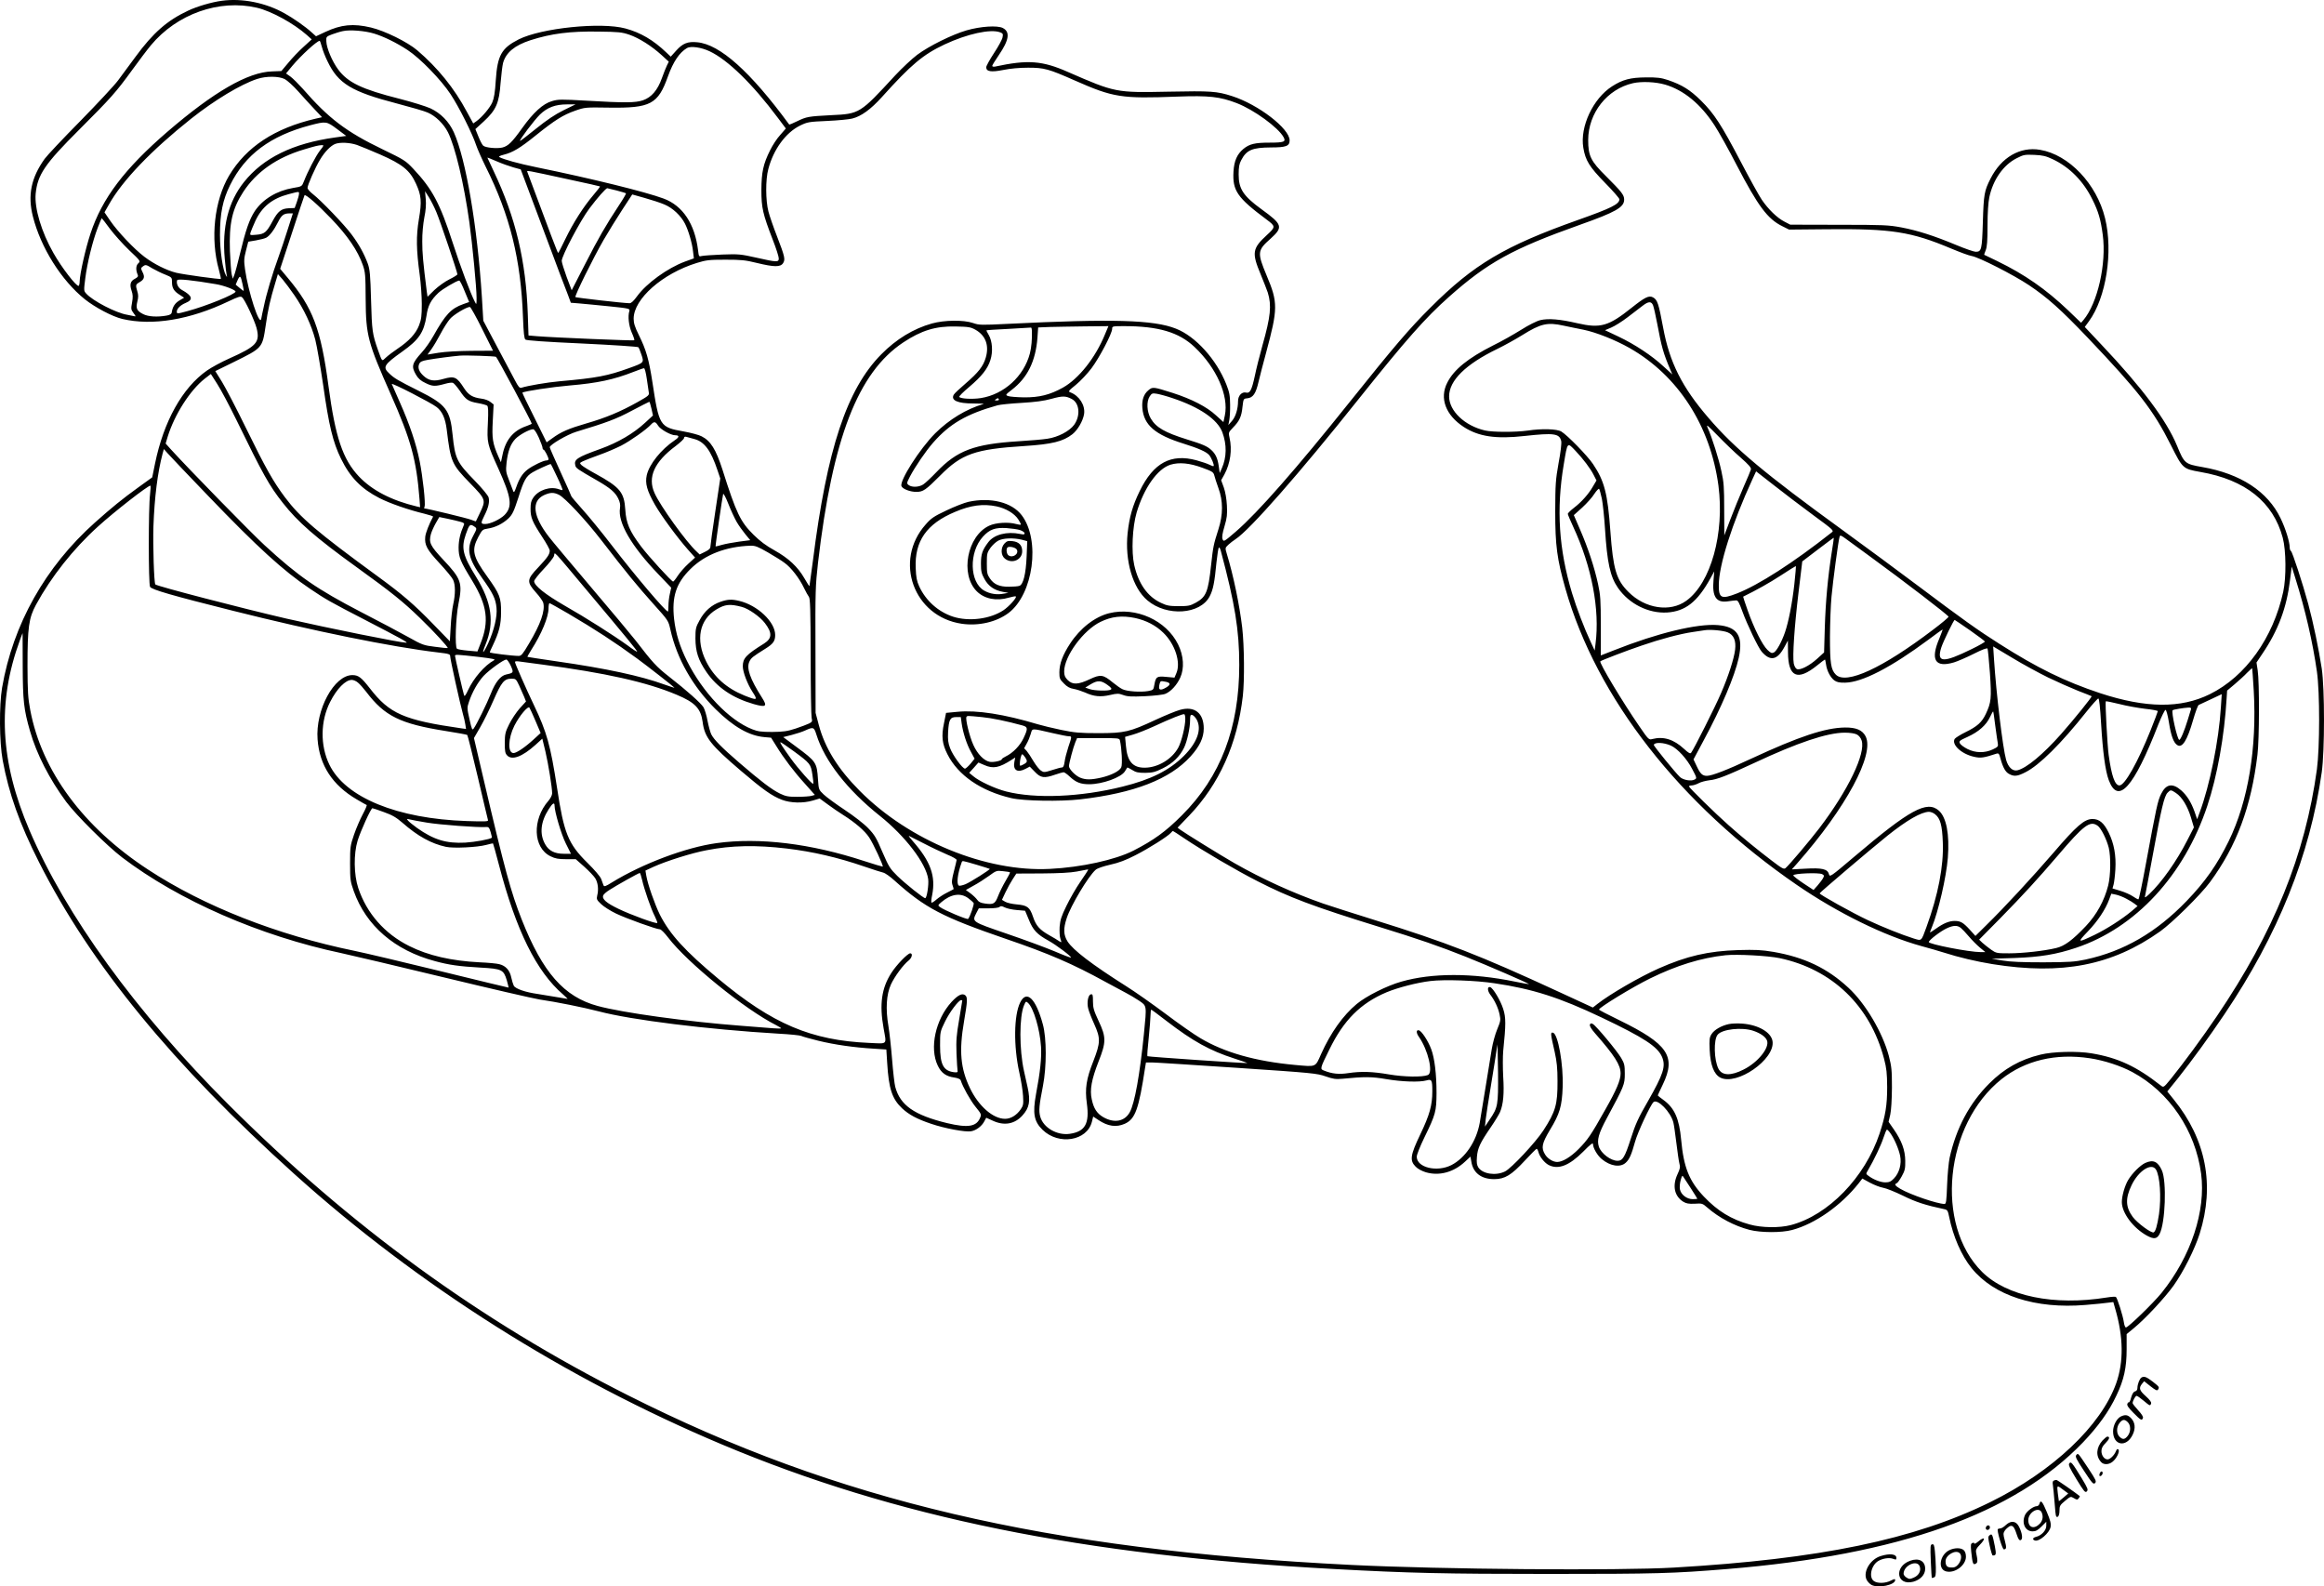 <?xml version="1.0" encoding="UTF-8"?>
<svg xmlns="http://www.w3.org/2000/svg" version="1.0" viewBox="0 0 1938.028 1322.82" preserveAspectRatio="xMidYMid meet">
  <g transform="translate(-19.565,1344.945) scale(0.1,-0.1)" fill="#000000" stroke="none">
    <path d="M2045 13443 c-83 -11 -206 -47 -280 -82 -175 -82 -292 -184 -440 -386 -48 -66 -113 -154 -144 -195 -30 -41 -173 -194 -316 -340 -144 -146 -277 -287 -297 -315 -113 -158 -143 -304 -98 -481 66 -260 236 -531 433 -690 87 -69 229 -144 312 -164 251 -59 563 -8 887 147 80 38 100 44 112 34 23 -19 103 -190 121 -256 31 -120 1 -153 -228 -255 -65 -29 -148 -74 -185 -100 -206 -144 -362 -425 -434 -778 l-23 -113 -115 -83 c-137 -99 -218 -165 -363 -294 -414 -370 -683 -848 -774 -1377 -25 -149 -23 -452 5 -605 51 -277 141 -530 303 -850 431 -853 1116 -1688 2129 -2600 1032 -929 2261 -1706 3565 -2255 1445 -608 3009 -926 5105 -1039 624 -34 912 -41 1790 -41 899 0 1041 4 1490 41 1431 117 2392 459 2966 1056 125 131 217 258 279 391 63 131 85 233 85 387 l0 125 61 50 c97 80 258 253 331 355 83 117 176 303 217 432 127 404 54 786 -216 1119 l-54 67 91 113 c115 145 262 347 385 530 448 664 714 1327 812 2019 25 181 25 695 0 865 -25 164 -71 384 -113 540 -47 172 -132 433 -144 440 -6 4 -10 16 -10 27 0 48 -34 158 -76 245 -107 224 -335 373 -654 428 -143 25 -149 29 -210 178 -87 211 -291 484 -629 841 l-140 149 35 48 c143 196 203 578 134 859 -70 286 -301 529 -541 570 -167 29 -324 -62 -414 -240 -52 -102 -57 -131 -64 -361 -7 -233 -11 -249 -60 -249 -14 0 -87 25 -161 56 -190 79 -323 121 -458 147 -108 20 -148 22 -522 22 l-405 1 -50 26 c-60 31 -133 102 -187 181 -22 32 -100 173 -174 314 -164 313 -223 404 -333 513 -92 91 -159 132 -276 172 -58 19 -89 23 -185 22 -128 -1 -193 -18 -282 -75 -158 -102 -268 -336 -239 -511 18 -107 50 -159 182 -294 66 -67 119 -128 119 -136 0 -41 -67 -74 -346 -173 -609 -216 -868 -369 -1229 -730 -178 -177 -307 -329 -676 -790 -442 -553 -764 -920 -947 -1078 -99 -85 -102 -87 -111 -64 -7 17 -2 47 16 108 21 71 24 98 20 174 -3 55 -13 113 -26 150 l-22 60 27 48 c50 93 66 206 43 306 -10 43 -9 45 29 85 54 55 71 92 79 173 8 67 8 68 39 71 49 5 72 38 95 138 12 49 39 157 62 239 100 371 101 421 5 648 -79 190 -78 208 33 306 107 97 101 118 -76 246 -152 111 -190 169 -190 290 0 62 5 89 22 120 44 84 92 104 248 105 125 0 155 11 155 59 0 98 -261 299 -480 369 -127 41 -177 44 -530 37 -440 -9 -443 -8 -838 164 -215 95 -336 104 -609 45 -13 -2 -23 0 -23 6 0 6 25 46 55 90 86 126 96 194 33 226 -45 23 -186 14 -303 -20 -120 -35 -312 -130 -410 -203 -44 -33 -127 -111 -185 -173 -293 -318 -295 -320 -534 -331 -189 -10 -203 -12 -284 -51 -34 -17 -64 -29 -65 -27 -325 443 -579 669 -767 686 -79 8 -121 -9 -175 -69 l-46 -51 -37 35 c-109 104 -215 166 -341 200 -203 55 -700 4 -890 -91 -143 -73 -177 -132 -191 -341 -6 -101 -15 -152 -29 -184 -20 -46 -85 -123 -132 -157 l-27 -19 -53 97 c-105 197 -244 368 -414 513 -83 70 -269 162 -386 190 -148 35 -248 25 -381 -37 l-77 -36 -38 34 c-49 45 -153 118 -224 157 -158 89 -354 128 -524 105z m293 -58 c120 -28 306 -130 417 -228 l40 -36 -69 -63 c-38 -34 -95 -94 -126 -132 l-58 -69 -78 -3 c-201 -6 -486 -171 -871 -502 -358 -309 -546 -556 -643 -851 -41 -123 -89 -337 -90 -398 0 -17 -4 -34 -8 -37 -17 -10 -143 153 -211 274 -100 175 -159 374 -148 494 16 159 75 247 365 536 263 263 305 310 440 496 55 76 125 169 156 206 217 261 569 386 884 313z m979 -216 c83 -26 185 -76 278 -137 104 -68 279 -248 358 -368 69 -104 182 -329 213 -424 10 -30 46 -112 80 -181 203 -406 294 -775 311 -1257 5 -131 10 -175 20 -184 10 -8 164 -19 474 -33 253 -12 464 -26 468 -31 5 -5 16 -33 26 -63 22 -66 22 -66 -103 -111 -180 -65 -267 -82 -582 -110 -100 -9 -260 -36 -317 -54 -14 -4 -25 8 -53 62 -20 37 -87 164 -150 282 l-114 215 -12 200 c-38 590 -133 1147 -234 1372 -40 88 -109 159 -195 199 -38 17 -153 53 -255 79 -317 80 -434 136 -515 246 -50 68 -96 177 -98 233 -2 39 -1 40 48 59 28 10 68 23 90 27 58 13 184 3 262 -21z m2127 -9 c81 -28 187 -95 270 -171 l59 -54 -15 -30 c-8 -17 -28 -65 -43 -108 -36 -100 -86 -159 -158 -184 -63 -21 -152 -22 -472 -3 -210 12 -235 12 -287 -4 -74 -21 -155 -95 -248 -225 -85 -119 -117 -150 -166 -162 -45 -10 -136 -2 -158 15 -8 6 -26 40 -40 75 l-26 64 70 64 c103 95 128 153 140 319 6 71 15 147 21 169 24 86 96 146 228 189 175 56 328 76 571 72 164 -2 193 -5 254 -26z m3092 20 c23 -9 26 -14 20 -42 -3 -18 -35 -77 -71 -131 -36 -55 -65 -108 -65 -118 0 -37 41 -43 142 -23 59 12 135 19 208 19 133 0 170 -10 387 -106 324 -143 389 -153 858 -135 262 10 355 -1 493 -54 145 -56 348 -204 392 -285 21 -38 4 -45 -119 -45 -120 0 -166 -11 -216 -52 -53 -44 -78 -100 -83 -190 -9 -158 31 -217 277 -400 75 -56 75 -61 2 -128 -122 -112 -128 -148 -52 -329 26 -64 53 -132 59 -151 33 -107 24 -199 -44 -439 -24 -86 -53 -201 -64 -256 -26 -120 -41 -148 -74 -139 -34 8 -66 -26 -66 -71 0 -65 -20 -131 -51 -166 l-30 -34 8 40 c4 22 8 81 7 130 -1 76 -5 102 -32 170 -82 207 -256 400 -420 464 -186 74 -531 83 -1402 40 -222 -11 -239 -11 -290 7 -79 27 -239 25 -343 -4 -154 -43 -298 -131 -422 -257 -288 -291 -453 -791 -570 -1720 -15 -115 -28 -211 -29 -213 -2 -1 -21 28 -42 65 -56 97 -133 168 -249 233 -71 39 -121 77 -175 130 -110 109 -144 179 -260 545 -54 167 -98 238 -173 276 -22 12 -90 30 -151 41 -198 35 -204 43 -260 413 -29 188 -52 268 -112 389 -34 69 -44 100 -44 138 0 165 241 377 527 465 78 24 104 27 238 27 130 0 165 -3 262 -27 144 -35 197 -36 219 -2 20 31 15 54 -51 225 -29 74 -61 167 -71 205 -24 93 -25 266 -1 355 43 164 145 303 264 362 62 30 72 32 227 39 89 4 183 13 209 20 74 18 155 77 247 179 245 272 343 354 523 439 188 88 383 131 463 101z m-5657 -119 c7 -28 28 -83 48 -123 89 -186 199 -253 580 -352 114 -30 229 -63 255 -75 66 -28 134 -95 169 -164 60 -118 134 -428 179 -752 25 -182 60 -546 60 -629 0 -59 -1 -60 -14 -34 -36 69 -120 292 -185 493 -106 328 -170 448 -328 616 -65 69 -76 76 -258 164 -303 146 -450 258 -664 504 -36 40 -82 86 -102 101 l-38 27 53 64 c72 86 203 206 227 208 3 1 11 -21 18 -48z m3234 -39 c151 -71 357 -271 570 -556 l66 -88 -47 -54 c-27 -29 -64 -86 -84 -127 -58 -116 -72 -183 -73 -332 0 -149 12 -200 95 -415 28 -71 50 -141 50 -155 0 -33 -15 -33 -187 6 -130 29 -147 31 -283 26 -80 -3 -157 -9 -171 -12 -25 -7 -26 -5 -32 47 -27 221 -128 373 -288 432 -151 56 -601 167 -1056 260 -156 32 -274 65 -312 85 -9 5 3 12 34 20 77 19 138 56 267 160 162 130 229 172 329 207 83 29 85 29 284 26 346 -5 408 28 491 261 44 122 96 199 159 236 31 18 119 6 188 -27z m-3543 -232 c21 -11 71 -56 112 -102 40 -45 101 -112 136 -149 l63 -67 -53 -12 c-343 -80 -579 -236 -722 -475 -123 -208 -158 -524 -85 -785 11 -40 18 -74 16 -76 -6 -6 -309 36 -372 51 -80 20 -186 73 -265 133 -85 64 -222 209 -284 299 l-49 72 37 65 c111 199 355 453 686 716 194 154 415 287 550 331 76 25 180 24 230 -1z m11511 -46 c156 -46 296 -161 412 -339 36 -55 119 -204 185 -332 178 -342 258 -450 381 -510 l56 -28 322 3 c532 5 695 -20 1032 -162 72 -30 147 -58 168 -61 61 -10 347 -156 478 -243 154 -103 267 -204 490 -438 427 -449 548 -605 695 -898 98 -195 99 -196 245 -222 375 -65 607 -250 687 -549 28 -105 30 -330 4 -450 -84 -385 -313 -706 -612 -854 -243 -120 -533 -117 -914 8 -295 98 -523 209 -843 413 -174 110 -306 204 -677 483 -162 122 -446 331 -630 465 -642 466 -899 680 -1117 935 -221 256 -325 464 -378 752 -38 204 -48 233 -85 253 -33 18 -68 1 -178 -87 -193 -154 -259 -173 -452 -129 -146 34 -242 42 -309 26 -30 -7 -96 -40 -161 -81 -61 -38 -165 -97 -233 -130 -208 -105 -327 -201 -382 -310 -67 -130 -14 -272 139 -371 123 -79 267 -101 505 -74 245 27 292 21 306 -43 4 -17 -5 -94 -22 -183 -25 -141 -27 -173 -28 -403 0 -285 15 -397 85 -644 259 -910 954 -1800 1929 -2470 341 -234 731 -426 1041 -511 63 -17 149 -42 190 -55 118 -38 266 -73 401 -95 579 -93 999 -11 1399 273 103 74 335 303 414 409 223 302 345 630 397 1063 16 129 17 607 2 705 l-10 65 47 70 c134 197 205 386 233 620 l14 110 31 -100 c83 -264 144 -531 179 -776 25 -176 24 -632 0 -814 -98 -715 -358 -1356 -835 -2060 -117 -173 -278 -392 -384 -523 -59 -72 -60 -72 -82 -55 -203 160 -358 232 -578 269 -119 20 -324 15 -427 -11 -169 -41 -302 -116 -426 -240 -166 -166 -276 -372 -331 -620 -8 -38 -18 -141 -21 -227 -5 -136 -8 -158 -22 -158 -61 1 -284 77 -368 126 -44 26 -52 38 -30 47 7 2 26 29 42 58 26 47 30 64 29 129 -1 89 -29 166 -96 263 l-43 62 14 60 c8 37 13 123 14 225 0 148 -3 175 -26 265 -53 197 -195 437 -337 568 -176 163 -366 254 -625 299 -102 17 -147 19 -295 15 -248 -8 -427 -49 -662 -153 -160 -71 -406 -214 -511 -296 l-38 -30 -284 131 c-662 306 -936 412 -1540 600 -176 55 -367 116 -425 136 -249 87 -507 204 -740 337 -112 64 -414 251 -452 279 l-22 17 96 100 c251 262 402 598 448 997 15 132 12 421 -5 570 -22 187 -73 435 -129 618 -14 47 -14 48 12 73 15 14 43 36 62 48 117 76 532 548 1021 1162 402 503 559 681 758 858 323 287 530 401 1092 601 299 106 369 146 369 210 0 39 -20 64 -151 195 -128 126 -149 170 -149 303 1 224 158 424 374 473 72 16 189 11 267 -12z m-9186 -214 c-71 -35 -138 -80 -230 -154 -71 -58 -131 -103 -133 -102 -7 7 118 173 166 220 62 60 129 85 227 85 l70 0 -100 -49z m-1888 -157 l76 -57 -94 -13 c-351 -49 -598 -170 -759 -372 -131 -164 -184 -376 -160 -640 6 -64 13 -125 16 -136 5 -19 4 -19 -6 -2 -26 42 -50 202 -50 337 0 179 23 293 85 417 125 253 335 410 668 498 131 34 136 34 224 -32z m165 -132 c31 -11 118 -47 194 -80 187 -82 248 -132 299 -244 44 -96 49 -149 24 -294 -24 -144 -22 -256 7 -468 9 -66 17 -174 17 -240 0 -101 -4 -129 -23 -179 -27 -69 -83 -130 -180 -195 -36 -24 -79 -57 -96 -73 -35 -33 -30 -38 -66 62 -47 133 -51 160 -58 415 -6 217 -10 258 -28 308 -30 81 -74 161 -135 242 -60 81 -255 284 -321 335 -25 19 -45 42 -46 52 0 24 65 172 105 237 38 64 88 115 125 130 41 16 123 12 182 -8z m-309 -48 c-35 -46 -102 -175 -134 -258 -16 -40 -16 -41 -90 -53 -135 -23 -251 -93 -318 -192 -46 -70 -77 -160 -125 -360 -19 -80 -40 -158 -47 -175 l-12 -30 -9 35 c-5 19 -11 107 -15 195 -8 232 19 352 111 494 109 167 280 287 506 354 100 30 118 34 147 36 22 1 21 -2 -14 -46z m14450 -71 c141 -66 256 -182 332 -337 50 -100 69 -166 86 -294 32 -240 -43 -570 -161 -710 l-20 -23 -106 102 c-188 179 -364 301 -594 413 -58 28 -106 51 -108 52 -1 1 5 18 13 38 11 28 15 77 15 204 0 109 6 193 15 238 31 146 117 269 228 325 58 30 68 31 147 28 70 -3 98 -10 153 -36z m-12837 -68 l62 -17 143 -381 c78 -209 161 -430 184 -491 23 -60 53 -139 67 -175 l24 -65 74 -6 c41 -4 153 -14 248 -24 165 -17 172 -19 166 -39 -14 -44 -5 -122 20 -180 15 -33 24 -61 21 -64 -5 -5 -680 23 -811 34 l-71 6 -6 177 c-15 444 -101 806 -283 1190 -30 63 -54 115 -54 116 0 2 34 -12 76 -30 43 -19 105 -41 140 -51z m464 -101 c140 -30 257 -56 259 -58 2 -2 -23 -35 -55 -72 -84 -99 -168 -231 -233 -365 -31 -65 -58 -118 -61 -118 -4 0 -64 157 -257 676 -5 14 -16 16 347 -63z m398 -92 c41 -11 76 -21 78 -24 2 -2 -23 -46 -57 -97 -114 -173 -172 -274 -284 -493 l-112 -218 -42 111 c-22 61 -41 121 -41 134 0 42 155 336 230 436 69 92 138 170 150 170 3 0 38 -9 78 -19z m-2649 -28 c0 -10 -8 -40 -18 -68 l-18 -50 -48 -2 c-64 -3 -91 -24 -136 -107 -51 -95 -67 -108 -135 -114 -55 -5 -56 -4 -49 19 4 13 22 56 40 96 55 118 140 187 276 223 92 24 89 24 88 3z m1146 -153 c31 -73 175 -499 175 -518 0 -5 -30 -24 -67 -42 -38 -19 -92 -58 -125 -89 l-57 -56 -6 40 c-32 254 -38 326 -38 420 -1 66 7 146 17 200 13 62 16 110 12 155 l-6 65 32 -50 c17 -27 46 -84 63 -125z m-879 -52 c138 -143 224 -270 265 -388 21 -59 23 -85 24 -285 2 -303 18 -362 209 -793 169 -382 214 -544 240 -875 l5 -67 -27 6 c-210 50 -373 134 -483 250 -135 143 -197 327 -254 754 -64 478 -130 653 -343 906 l-60 72 99 301 c54 166 101 306 104 312 8 12 111 -78 221 -193z m2781 116 c68 -28 137 -93 171 -160 29 -57 60 -163 67 -231 l7 -58 -75 -27 c-145 -54 -319 -180 -398 -288 -29 -40 -50 -60 -64 -59 -55 1 -445 46 -451 51 -8 9 146 322 236 478 40 69 110 182 155 251 l83 127 103 -29 c57 -16 132 -40 166 -55z m-3142 -208 c-23 -74 -58 -178 -78 -233 -48 -130 -101 -309 -121 -408 -10 -44 -20 -91 -22 -105 -14 -65 -109 227 -135 414 -10 71 -9 90 8 156 l19 74 65 11 c35 6 74 16 86 23 28 16 64 63 97 129 29 58 47 72 93 73 l31 0 -43 -134z m-1483 6 c36 -48 109 -129 161 -179 95 -90 96 -91 76 -109 -21 -19 -22 -56 -5 -96 6 -12 0 -21 -23 -33 -38 -19 -46 -48 -28 -100 11 -32 12 -53 4 -98 -10 -53 -9 -60 12 -88 21 -28 21 -30 5 -26 -11 3 -37 8 -59 12 -92 15 -287 116 -341 177 -20 22 -20 26 -7 128 16 127 61 309 103 419 17 45 33 81 34 81 2 0 32 -39 68 -88z m355 -331 c27 -15 74 -39 106 -51 56 -23 57 -24 57 -65 0 -48 17 -75 66 -105 l35 -23 -39 -23 c-37 -22 -57 -52 -64 -99 -2 -14 -14 -22 -43 -27 -78 -14 -154 -9 -195 12 -54 27 -63 48 -49 105 9 35 9 56 0 84 -16 54 -15 58 19 78 39 22 45 44 24 84 -15 31 -15 33 2 46 24 18 27 17 81 -16z m1184 -224 c79 -115 142 -248 174 -371 14 -55 43 -226 66 -380 47 -334 81 -474 148 -611 77 -157 169 -251 321 -329 86 -44 244 -99 378 -131 40 -10 71 -20 69 -24 -33 -61 -61 -133 -65 -166 -7 -70 13 -108 118 -221 54 -58 106 -121 114 -139 20 -41 20 -120 1 -205 -8 -36 -18 -120 -21 -187 l-7 -121 -136 140 c-157 163 -263 254 -462 399 -513 375 -649 491 -778 663 -97 130 -160 241 -324 576 -79 162 -170 336 -200 385 l-56 90 153 75 c241 119 239 116 267 304 19 135 39 221 80 356 l22 74 39 -44 c21 -25 66 -85 99 -133z m-433 94 c7 -30 11 -55 10 -57 -2 -1 -17 10 -35 25 l-32 27 16 37 c20 44 26 39 41 -32z m-222 -1 c68 -11 164 -48 164 -62 0 -21 -245 -121 -402 -163 -85 -23 -88 -23 -88 -4 0 25 31 55 75 73 65 27 54 60 -33 108 -31 16 -49 55 -39 81 5 13 130 0 323 -33z m2075 -60 l37 -89 -48 -17 c-104 -37 -150 -87 -251 -267 -24 -43 -66 -104 -95 -135 -84 -93 -90 -118 -49 -188 18 -31 39 -50 80 -69 58 -29 80 -29 166 -5 25 7 53 11 62 7 8 -3 34 -33 57 -66 50 -75 71 -89 151 -103 35 -6 70 -16 77 -21 9 -7 11 -42 6 -146 -8 -164 -6 -173 87 -378 110 -243 120 -318 52 -388 -36 -36 -119 -75 -160 -75 -39 0 -40 6 -9 68 35 69 46 117 36 154 -6 18 -52 74 -118 142 -147 150 -162 182 -182 379 -21 210 -54 253 -284 368 -174 87 -202 104 -243 143 -59 54 -47 74 109 185 137 97 179 160 200 296 12 86 36 132 100 193 33 31 152 101 173 102 6 0 26 -40 46 -90z m9910 -117 c6 -16 22 -85 35 -155 36 -193 50 -243 109 -382 l17 -39 -74 67 c-97 90 -239 184 -376 249 l-112 53 52 22 c29 12 91 51 138 87 47 36 103 79 124 95 49 38 73 38 87 3z m-9765 -196 l91 -182 -181 -1 c-105 -1 -219 -7 -273 -16 l-92 -15 33 46 c18 25 53 84 77 130 24 46 59 100 77 121 29 35 138 100 166 100 6 0 52 -82 102 -183z m9019 27 c39 -8 113 -24 166 -34 103 -21 265 -85 383 -152 404 -229 675 -648 742 -1148 52 -397 -63 -812 -268 -960 -135 -98 -343 -66 -482 73 -102 101 -128 190 -151 505 -23 318 -50 421 -145 562 -46 69 -213 240 -264 271 -36 22 -163 26 -281 8 -100 -14 -292 -14 -356 1 -169 39 -299 163 -299 284 0 133 138 268 402 396 56 27 150 79 208 115 154 96 209 109 345 79z m-4905 -34 c85 -48 116 -131 86 -233 -21 -72 -61 -123 -169 -216 -49 -42 -93 -83 -98 -93 -26 -47 32 -73 164 -73 53 0 92 -2 85 -4 -144 -42 -287 -129 -404 -245 -129 -130 -298 -395 -281 -440 9 -24 74 -49 125 -48 56 0 77 15 198 136 179 181 291 220 699 246 234 15 326 38 404 99 44 35 88 111 97 168 11 72 -40 153 -115 181 -19 7 -15 13 47 63 38 31 96 93 130 138 66 88 172 290 172 328 0 22 3 23 98 23 288 0 459 -51 589 -174 183 -172 287 -407 253 -570 l-12 -56 -63 57 c-75 70 -204 136 -360 186 -164 52 -167 52 -203 22 -39 -32 -56 -83 -50 -149 12 -141 106 -222 344 -296 124 -39 188 -67 212 -94 19 -21 46 -86 38 -93 -2 -3 -18 3 -34 11 -17 9 -65 25 -108 37 -213 58 -359 -20 -474 -256 -59 -121 -86 -214 -101 -351 -24 -230 42 -457 165 -561 162 -137 442 -118 520 35 28 54 40 115 56 282 7 63 15 119 20 123 4 5 12 -9 17 -30 117 -437 153 -658 153 -948 0 -526 -155 -932 -479 -1255 -136 -136 -233 -206 -404 -294 -153 -77 -434 -139 -697 -152 -533 -27 -1173 236 -1585 651 -182 183 -291 358 -342 552 l-26 98 -1 525 c-2 491 0 538 21 725 121 1039 333 1588 711 1839 151 100 270 137 437 133 107 -2 125 -5 165 -27z m1080 -39 c-80 -196 -219 -370 -351 -444 -108 -60 -197 -82 -324 -81 -60 1 -121 6 -133 11 -23 9 -22 11 31 52 131 100 199 239 214 433 l6 87 96 4 c53 1 185 4 293 5 l197 2 -29 -69z m-609 32 c2 -73 -4 -140 -17 -191 -50 -190 -215 -341 -409 -372 -70 -11 -170 -6 -180 10 -3 5 34 42 82 82 105 89 155 152 178 226 22 68 16 157 -14 208 -12 20 -21 38 -19 39 2 2 84 7 183 12 99 6 183 11 188 11 4 1 7 -10 8 -25z m-4469 -219 c10 -6 298 -544 298 -557 0 -3 -21 -12 -46 -21 -108 -37 -173 -115 -198 -240 l-13 -61 -22 49 c-47 108 -54 149 -46 296 l7 137 -27 21 c-14 12 -47 24 -73 27 -75 10 -109 30 -146 87 -61 95 -80 104 -172 78 -79 -23 -122 -16 -167 26 -38 35 -49 68 -36 98 9 20 23 26 73 35 69 12 198 29 266 35 51 4 291 -4 302 -10z m1257 -181 c7 -49 14 -100 17 -115 5 -24 -2 -30 -93 -81 -144 -81 -270 -133 -427 -178 -148 -43 -213 -71 -286 -125 l-46 -33 -102 206 c-57 113 -102 207 -100 208 11 12 252 48 393 60 235 20 369 49 535 114 41 16 80 30 86 30 6 1 16 -37 23 -86z m-3423 -343 c226 -463 274 -549 389 -695 124 -158 271 -287 616 -536 290 -209 389 -289 528 -424 118 -114 236 -243 230 -249 -2 -2 -50 2 -105 10 -97 12 -107 16 -225 82 -68 38 -243 131 -389 206 -372 193 -524 298 -808 559 -111 102 -633 636 -782 800 l-43 48 17 57 c58 186 186 386 308 483 l52 40 53 -83 c30 -46 101 -180 159 -298z m1671 105 c47 -37 72 -93 84 -188 33 -271 41 -289 196 -448 131 -135 132 -139 81 -246 -18 -38 -33 -69 -34 -71 0 -1 -18 5 -38 13 -28 12 -372 95 -392 95 -2 0 -1 7 2 15 10 24 -15 250 -41 380 -29 144 -83 306 -166 492 -33 76 -63 143 -66 150 -6 16 332 -158 374 -192z m6138 74 c225 -75 374 -177 414 -284 38 -103 37 -208 -5 -302 l-17 -38 -8 57 c-9 65 -27 103 -61 134 -34 32 -70 48 -203 89 -186 58 -259 100 -303 175 -33 56 -37 141 -9 184 17 26 23 28 60 22 23 -4 83 -20 132 -37z m-843 -6 c66 -33 76 -139 21 -216 -39 -53 -134 -103 -223 -116 -36 -6 -144 -15 -240 -21 -371 -23 -513 -77 -685 -257 -44 -46 -93 -92 -110 -103 -35 -23 -93 -26 -121 -6 -19 15 -18 16 10 72 44 83 130 210 194 283 139 158 277 238 537 311 22 6 112 15 200 20 116 7 185 16 250 34 91 25 117 25 167 -1z m-607 -3 c3 -6 -4 -10 -17 -10 -18 0 -20 2 -8 10 19 12 18 12 25 0z m-2897 -77 l13 -58 -65 -60 c-97 -90 -227 -166 -374 -219 -195 -70 -221 -88 -209 -137 6 -24 14 -30 187 -129 105 -61 146 -96 171 -147 15 -31 19 -53 15 -80 -20 -120 94 -317 321 -553 l106 -111 -11 -50 c-7 -28 -12 -73 -12 -100 0 -27 -2 -49 -4 -49 -20 0 -272 297 -463 545 -89 116 -203 255 -253 310 -49 55 -90 103 -90 107 0 3 -40 94 -90 202 -49 107 -90 200 -90 206 0 21 148 107 221 129 252 76 333 106 464 176 77 40 142 74 145 74 3 1 11 -25 18 -56z m55 -142 c18 -31 106 -81 143 -81 37 0 36 -16 -4 -42 -113 -76 -212 -199 -233 -291 -15 -69 2 -129 67 -244 53 -93 186 -274 276 -376 l60 -67 -56 -51 c-31 -28 -70 -73 -88 -100 -17 -27 -35 -49 -39 -49 -13 0 -207 212 -269 295 -95 127 -123 192 -130 305 -9 145 -44 187 -250 300 -52 28 -103 60 -114 70 -18 18 -18 19 10 33 16 8 76 31 134 52 58 20 141 56 185 78 79 41 212 135 249 176 26 28 38 26 59 -8z m9027 -266 c70 -62 90 -85 87 -100 -3 -11 -31 -78 -63 -150 -31 -71 -80 -191 -108 -265 l-51 -135 -1 215 c0 184 -3 230 -23 319 -21 101 -79 284 -115 364 -14 32 -2 22 83 -65 55 -57 141 -140 191 -183z m-10021 165 c17 -39 31 -77 31 -85 0 -8 4 -15 8 -15 9 0 42 -64 42 -80 0 -6 -8 -10 -17 -10 -25 0 -117 -44 -158 -76 -42 -32 -69 -74 -94 -146 -15 -43 -20 -49 -26 -33 -4 11 -19 52 -35 92 -26 66 -27 77 -20 145 11 95 33 155 73 197 32 34 118 81 148 81 11 0 27 -25 48 -70z m1295 -11 c86 -22 140 -96 195 -261 l23 -68 -41 -273 c-23 -151 -41 -283 -41 -295 0 -16 -12 -28 -45 -44 l-45 -22 -26 25 c-86 79 -304 382 -350 487 -60 132 -2 260 177 393 38 29 69 58 69 66 0 9 7 13 18 10 9 -3 39 -11 66 -18z m7352 -101 c61 -64 123 -146 149 -198 l24 -47 -29 -49 c-36 -64 -97 -132 -160 -180 -27 -21 -50 -43 -50 -50 0 -6 20 -53 44 -105 156 -335 224 -693 187 -979 l-7 -55 -32 69 c-54 114 -119 285 -157 410 -110 365 -132 700 -69 1072 32 193 28 188 100 112z m-11405 -373 c412 -429 629 -627 850 -775 130 -88 165 -108 469 -265 286 -148 353 -185 334 -185 -49 0 -648 121 -999 201 -367 85 -1079 270 -1094 285 -11 11 -21 326 -16 484 9 246 35 449 76 605 l11 40 31 -35 c16 -19 169 -179 338 -355z m8294 233 c80 -29 90 -36 97 -63 4 -16 19 -64 34 -105 40 -108 40 -221 0 -345 -41 -128 -44 -144 -61 -299 -24 -223 -41 -264 -127 -312 -48 -26 -62 -29 -143 -29 -76 0 -99 4 -147 27 -113 52 -189 161 -224 316 -25 112 -15 317 20 437 61 205 173 364 281 399 73 23 163 14 270 -26z m-5384 -74 c28 -58 48 -108 46 -110 -2 -3 -16 0 -31 6 -71 26 -170 -6 -213 -70 -18 -25 -23 -47 -23 -94 0 -73 15 -108 98 -235 34 -51 62 -102 62 -113 0 -31 -19 -58 -96 -140 -96 -101 -98 -120 -19 -209 31 -34 58 -73 61 -86 17 -66 -22 -178 -119 -340 -52 -88 -64 -103 -86 -103 -51 0 -241 23 -241 30 0 3 11 29 25 57 53 112 69 173 69 278 1 121 -11 151 -114 295 -122 169 -134 222 -76 331 33 62 36 64 80 71 62 9 126 41 173 86 32 32 44 57 81 171 46 146 64 179 119 212 29 18 138 68 151 69 2 0 26 -48 53 -106z m10474 -319 c168 -123 175 -130 157 -144 -320 -253 -613 -441 -794 -511 -127 -49 -150 -39 -149 70 0 166 111 515 280 882 l31 67 150 -117 c82 -65 229 -176 325 -247z m-13868 173 c-14 -105 -14 -748 0 -772 13 -23 182 -72 693 -200 676 -170 1326 -302 1708 -347 93 -11 102 -14 102 -33 0 -24 84 -404 106 -480 8 -27 17 -66 20 -87 l6 -38 -38 5 c-480 69 -600 121 -765 335 -71 91 -95 109 -145 109 -152 0 -309 -290 -290 -536 16 -216 124 -382 326 -500 40 -24 78 -45 83 -47 5 -1 -10 -36 -32 -77 -22 -41 -55 -118 -73 -170 -31 -91 -33 -102 -33 -240 0 -136 2 -150 31 -232 103 -288 340 -493 677 -583 117 -32 203 -44 380 -54 178 -10 192 -17 219 -106 9 -33 16 -60 15 -61 -1 -1 -256 61 -567 137 -311 76 -632 152 -715 169 -648 133 -1257 372 -1724 678 -541 354 -887 822 -983 1330 -19 101 -22 151 -23 367 0 324 11 401 71 512 127 233 310 465 517 652 135 123 415 341 437 341 3 0 2 -33 -3 -72z m12107 -38 c8 -41 20 -154 26 -250 18 -284 43 -399 109 -494 93 -133 254 -213 409 -204 152 10 252 88 360 283 l33 60 -6 -71 c-13 -139 22 -193 118 -179 29 4 60 8 70 8 15 2 26 -18 53 -93 38 -105 133 -304 161 -335 72 -83 131 -70 190 41 l28 52 1 -97 c1 -207 78 -243 242 -111 34 28 64 50 66 50 2 0 6 -18 9 -40 7 -53 36 -109 69 -134 21 -15 43 -20 90 -19 142 2 382 126 696 359 61 46 114 84 117 84 2 0 -10 -32 -26 -72 -78 -181 -37 -249 121 -202 30 9 104 41 164 71 71 36 111 51 116 44 3 -6 12 -99 20 -205 14 -211 11 -243 -35 -341 -33 -69 -71 -103 -167 -150 -45 -22 -86 -48 -92 -57 -28 -47 56 -126 161 -149 56 -13 81 -9 188 26 18 5 22 0 33 -41 20 -74 42 -114 73 -129 41 -22 69 -19 135 15 116 58 300 241 510 506 48 60 92 109 98 109 7 0 15 -71 23 -210 14 -235 35 -394 64 -471 78 -208 208 -63 413 464 27 67 54 122 60 122 7 0 18 -41 29 -106 17 -110 39 -170 70 -188 41 -26 82 39 131 209 19 66 40 123 47 126 8 4 54 26 103 48 l89 42 -7 -108 c-17 -280 -93 -653 -177 -878 l-21 -57 -22 64 c-28 78 -63 134 -110 176 -73 64 -127 55 -168 -28 -29 -58 -39 -105 -129 -592 -29 -159 -56 -288 -61 -288 -5 0 -26 11 -46 25 -20 14 -67 35 -104 46 l-66 20 9 32 c5 18 12 75 15 127 7 115 -11 216 -56 307 -40 81 -78 113 -135 113 -67 0 -133 -57 -325 -281 -178 -206 -406 -453 -560 -604 l-91 -90 -47 52 c-55 60 -77 73 -127 73 -45 0 -94 -20 -156 -65 -27 -19 -49 -33 -49 -30 0 3 7 22 16 43 54 131 120 416 133 579 15 196 -12 337 -75 393 -99 87 -242 9 -704 -383 -203 -172 -205 -173 -213 -146 -11 42 -58 53 -195 45 l-114 -6 46 52 c405 460 647 908 569 1058 -27 52 -79 74 -172 73 -164 -2 -384 -75 -780 -259 -203 -95 -330 -144 -371 -144 -37 0 -55 16 -84 78 l-28 59 85 159 c149 276 258 534 292 687 40 182 -10 260 -174 274 -171 14 -503 -66 -866 -210 l-110 -43 0 246 c0 217 -3 257 -23 350 -31 141 -83 299 -148 449 l-54 125 70 63 c38 35 84 86 101 114 18 27 36 46 40 42 4 -5 14 -42 23 -83z m-8698 34 c50 -24 224 -210 358 -384 209 -271 300 -381 429 -525 126 -140 126 -140 143 -215 54 -242 185 -474 378 -665 148 -146 278 -221 406 -232 l56 -5 43 -69 c62 -101 148 -215 241 -317 l81 -91 -28 -8 c-15 -4 -68 -8 -118 -8 -78 0 -97 4 -147 28 -69 34 -158 102 -338 257 -146 126 -210 191 -233 236 -8 16 -22 67 -31 112 -8 46 -24 97 -34 114 -23 36 -137 138 -287 255 -106 83 -135 115 -280 303 -33 42 -196 238 -363 434 -167 197 -329 390 -359 429 -134 173 -148 298 -40 348 52 23 79 24 123 3z m1482 -225 c17 -30 50 -76 73 -104 l41 -50 -93 -12 c-51 -7 -115 -19 -143 -27 -28 -8 -51 -14 -53 -13 -3 3 57 417 63 437 3 8 22 -28 43 -81 20 -52 52 -120 69 -150z m-2305 0 c31 -8 37 -14 31 -27 -31 -71 -43 -125 -44 -187 0 -82 13 -114 114 -279 125 -206 143 -338 68 -525 l-25 -64 -81 7 c-44 4 -85 11 -90 16 -18 18 -10 261 13 375 35 174 23 208 -128 368 -108 116 -121 142 -102 213 6 21 24 62 40 90 l30 52 68 -14 c37 -8 85 -19 106 -25z m122 -43 c18 -13 18 -16 -13 -74 -59 -110 -43 -189 73 -351 90 -126 114 -174 121 -249 8 -72 -20 -188 -70 -298 -42 -90 -57 -96 -21 -8 75 184 52 349 -78 561 -112 180 -127 241 -87 357 29 84 36 91 75 62z m11630 -243 c287 -209 660 -495 660 -506 0 -6 -58 -55 -130 -109 -421 -320 -724 -460 -810 -374 -41 41 -49 94 -49 316 1 113 6 264 13 335 12 131 57 465 67 498 5 16 11 14 52 -16 26 -19 115 -84 197 -144z m-315 26 c-31 -199 -50 -399 -57 -622 l-6 -208 -56 -51 c-67 -61 -146 -101 -172 -87 -10 5 -21 26 -25 46 -11 61 5 302 39 585 l32 266 130 99 c72 55 131 99 133 98 1 -1 -7 -58 -18 -126z m-8872 5 c53 -31 117 -70 140 -88 53 -37 125 -130 162 -209 15 -31 34 -65 41 -74 11 -13 14 -106 15 -497 0 -265 4 -495 8 -513 7 -28 5 -33 -20 -46 -16 -8 -67 -27 -114 -43 -71 -23 -103 -27 -195 -28 -92 0 -120 4 -168 23 -192 76 -411 306 -542 568 -61 122 -94 230 -108 351 -20 185 16 298 137 417 121 120 295 187 499 194 41 1 61 -7 145 -55z m-1497 -331 c323 -384 412 -493 408 -498 -2 -2 -38 21 -79 52 -116 84 -349 232 -525 332 -161 93 -255 167 -255 204 0 10 36 56 79 101 44 46 83 96 87 111 8 33 -26 69 285 -302z m10058 65 c-18 -161 -48 -313 -78 -401 -28 -81 -69 -155 -92 -168 -18 -9 -26 -6 -55 22 -42 41 -111 178 -164 328 -22 62 -39 114 -38 115 110 54 218 114 313 176 66 43 123 79 126 79 3 1 -3 -68 -12 -151z m-10223 -246 c227 -134 381 -234 573 -374 81 -59 311 -239 311 -243 0 -2 -37 10 -82 26 -198 72 -483 134 -902 194 -131 19 -240 36 -242 37 -1 2 13 28 32 58 86 134 144 274 144 347 0 23 4 43 8 43 4 0 75 -40 158 -88z m11687 -138 c67 -47 123 -89 125 -94 2 -4 -48 -33 -110 -63 -240 -118 -295 -115 -253 15 17 51 103 228 111 228 2 0 59 -39 127 -86z m-2019 -18 c50 -21 70 -69 61 -145 -9 -74 -56 -220 -117 -361 -47 -111 -229 -472 -250 -498 -8 -9 -21 -2 -58 32 -86 80 -171 107 -265 83 -29 -8 -32 -6 -110 108 -138 200 -335 528 -324 540 9 8 222 90 344 131 156 54 322 98 425 113 41 6 86 13 100 15 46 8 157 -2 194 -18z m-14219 -279 c1 -292 9 -363 61 -544 55 -192 163 -402 302 -590 85 -114 340 -367 467 -464 473 -359 1148 -654 1830 -798 83 -18 465 -108 850 -201 385 -93 745 -176 800 -185 139 -20 367 -66 494 -99 272 -72 910 -151 1499 -186 96 -5 181 -14 190 -19 9 -5 73 -23 142 -40 136 -33 295 -56 461 -66 l106 -7 7 -111 c13 -217 41 -301 125 -380 57 -53 124 -89 240 -128 114 -39 286 -71 334 -63 43 7 91 43 112 85 l15 28 53 -24 c96 -45 183 -30 249 43 58 64 68 119 43 235 -8 37 -22 97 -30 135 -40 180 -40 453 0 548 15 35 16 36 34 20 46 -42 99 -221 108 -366 5 -94 -6 -204 -42 -395 -29 -160 -17 -227 55 -297 135 -131 371 -92 411 67 l11 44 42 -28 c80 -54 150 -64 222 -32 87 40 116 120 169 469 l7 42 51 0 c29 0 349 -21 712 -45 627 -42 664 -46 735 -71 63 -22 85 -25 140 -20 185 18 245 18 366 -3 129 -22 277 -27 334 -11 45 13 50 4 50 -90 0 -118 -23 -198 -100 -359 -84 -175 -90 -219 -39 -270 18 -19 53 -37 86 -47 111 -32 231 0 326 89 l45 42 7 -40 c14 -95 82 -148 191 -148 89 0 144 34 256 155 50 54 94 98 98 98 4 0 11 -12 15 -27 9 -38 50 -90 85 -108 80 -41 171 -6 288 111 61 62 82 78 82 63 0 -32 36 -94 72 -124 71 -60 156 -73 201 -31 31 28 48 69 77 173 22 81 130 312 155 333 34 28 142 -82 165 -170 5 -19 16 -96 25 -170 9 -74 20 -151 25 -171 9 -31 6 -45 -15 -90 -45 -97 -27 -183 47 -230 27 -16 46 -19 96 -17 61 4 65 3 105 -32 99 -86 226 -153 352 -186 93 -24 266 -25 355 -1 192 51 409 204 556 390 l30 39 64 -35 c36 -19 85 -38 110 -42 25 -4 99 -34 165 -66 107 -53 186 -79 347 -113 23 -5 28 -13 38 -64 33 -163 102 -322 187 -427 186 -230 533 -342 950 -307 82 7 167 15 190 19 l42 5 15 -53 c70 -238 72 -446 9 -624 -127 -355 -528 -734 -1048 -990 -637 -314 -1422 -476 -2640 -547 -462 -27 -1946 -15 -2690 22 -2549 127 -4289 535 -6035 1416 -1234 622 -2314 1409 -3330 2424 -774 774 -1353 1573 -1659 2287 -245 573 -270 1064 -80 1583 12 33 22 60 23 60 0 0 1 -123 1 -273z m16890 -97 c77 -37 190 -87 250 -111 61 -23 112 -44 113 -45 6 -4 -143 -189 -255 -316 -150 -169 -288 -284 -364 -302 -40 -9 -76 25 -94 87 -28 99 -83 557 -101 839 l-7 107 159 -95 c87 -53 222 -126 299 -164z m-13090 172 c125 -15 147 -20 129 -29 -78 -43 -169 -149 -215 -248 -17 -38 -29 -55 -33 -45 -7 19 -76 318 -76 331 0 12 17 11 195 -9z m270 -74 c25 -58 25 -59 -39 -73 -46 -10 -90 -65 -126 -157 -34 -86 -119 -259 -144 -293 -12 -17 -16 -10 -35 76 -21 92 -21 98 -5 145 28 84 74 164 122 217 47 50 166 136 190 137 7 0 24 -24 37 -52z m255 11 c532 -70 878 -147 1129 -253 153 -64 201 -115 216 -226 16 -129 66 -192 319 -408 183 -156 260 -211 343 -242 71 -27 175 -30 257 -6 l57 17 67 -49 c37 -27 94 -67 127 -87 103 -65 182 -133 219 -189 34 -51 120 -236 113 -243 -2 -1 -71 19 -153 46 -448 147 -875 199 -1232 150 -256 -35 -618 -171 -872 -327 -56 -35 -66 -38 -72 -24 -3 10 -12 33 -19 52 -8 21 -54 75 -116 136 -159 157 -195 245 -252 624 -55 356 -85 464 -193 690 -67 140 -158 347 -158 360 0 5 15 7 33 4 17 -2 102 -13 187 -25z m14280 -218 c27 -479 -46 -922 -209 -1256 -97 -197 -195 -337 -351 -499 -253 -262 -523 -419 -843 -488 -90 -19 -133 -22 -352 -23 -176 0 -277 4 -340 15 l-90 15 190 6 c216 8 349 30 513 85 497 166 902 604 1095 1184 83 250 142 579 161 898 l4 63 63 53 c35 30 82 72 103 95 22 22 41 39 43 38 1 -2 7 -85 13 -186z m-14465 42 c15 -32 34 -75 42 -95 l15 -38 -52 -57 c-28 -32 -68 -91 -88 -132 -33 -66 -36 -82 -37 -156 0 -68 3 -87 19 -104 40 -44 126 -13 238 88 l56 51 26 -107 c25 -108 56 -301 56 -349 0 -15 -13 -41 -30 -61 -138 -157 -130 -393 17 -464 38 -19 65 -24 129 -24 l81 0 71 -63 c39 -35 80 -78 92 -97 22 -36 29 -92 16 -143 -7 -31 -4 -37 33 -72 23 -22 79 -57 125 -79 86 -41 336 -131 365 -131 9 0 40 -31 68 -68 160 -210 642 -601 901 -731 23 -12 42 -24 42 -26 0 -3 -30 -3 -67 0 -38 3 -158 12 -268 21 -448 34 -990 109 -1195 165 -281 76 -458 278 -633 719 -90 228 -142 416 -317 1165 l-82 350 52 90 c29 50 79 151 111 225 66 151 89 180 149 180 37 0 39 -2 65 -57z m-1344 24 c15 -12 46 -47 69 -77 153 -202 283 -266 661 -326 96 -15 177 -30 181 -33 4 -3 43 -161 88 -351 44 -190 83 -351 85 -359 5 -12 -23 -13 -177 -8 -580 19 -1014 197 -1146 471 -77 159 -75 363 7 523 56 110 128 183 180 183 14 0 38 -10 52 -23z m14903 -218 c58 -6 106 -15 106 -20 0 -4 -27 -76 -61 -161 -107 -267 -215 -458 -259 -458 -38 0 -66 79 -90 255 -11 82 -30 436 -24 446 1 3 52 -7 112 -22 61 -16 158 -33 216 -40z m-13422 -103 l42 -99 -59 -54 c-72 -66 -142 -113 -167 -113 -50 0 -46 122 7 228 43 84 114 169 126 150 5 -7 28 -58 51 -112z m13804 97 c-3 -10 -15 -49 -27 -88 -27 -89 -59 -165 -70 -165 -16 0 -69 234 -55 247 5 6 92 20 129 22 23 1 27 -3 23 -16z m-1631 -139 c9 -65 18 -131 21 -145 4 -23 0 -29 -43 -49 -67 -31 -144 -30 -211 4 -28 14 -56 35 -62 46 -10 19 -5 24 64 55 92 42 154 97 186 164 13 28 25 49 27 48 2 -2 10 -57 18 -123z m-9831 -71 c69 -219 257 -460 528 -676 211 -168 386 -396 404 -528 6 -47 -11 -159 -25 -159 -15 0 -164 119 -232 185 -62 61 -71 76 -125 200 -50 118 -65 143 -118 198 -35 37 -118 101 -196 153 -74 49 -153 107 -176 129 -41 39 -41 41 -47 125 -9 141 -16 150 -181 272 l-109 81 71 18 c39 10 91 27 114 38 66 30 72 28 92 -36z m8676 2 c17 -9 33 -28 40 -50 36 -108 -113 -417 -353 -732 -77 -101 -252 -308 -281 -332 -14 -12 -28 -5 -113 60 -120 91 -251 198 -363 298 -111 98 -330 313 -330 323 0 4 10 8 23 8 12 0 38 8 57 18 19 11 60 21 90 25 65 6 146 38 376 145 361 169 605 251 752 252 46 0 84 -6 102 -15z m-8866 -139 c137 -101 143 -107 156 -194 7 -41 10 -76 7 -78 -7 -8 -125 125 -187 211 -75 105 -94 135 -85 135 4 0 53 -33 109 -74z m7316 46 c56 -26 133 -110 177 -195 40 -75 40 -78 20 -88 -29 -16 -95 -4 -122 21 -37 35 -220 259 -218 268 6 24 83 21 143 -6z m4211 -395 c50 -33 96 -108 125 -203 l25 -84 -56 -109 c-88 -172 -211 -347 -315 -446 -31 -29 -41 -34 -37 -20 3 11 33 171 67 355 69 378 93 479 121 509 25 26 28 26 70 -2z m-13521 -104 c0 -52 56 -241 94 -317 l43 -86 -59 0 c-77 0 -126 25 -156 79 -49 86 -38 188 29 292 32 51 49 61 49 32z m-1424 -55 c70 -25 103 -44 154 -88 130 -114 241 -175 364 -202 64 -14 263 -4 336 16 30 8 56 14 57 12 2 -2 24 -82 49 -177 142 -546 314 -893 535 -1082 23 -21 40 -37 37 -37 -3 0 -41 7 -84 14 -44 8 -117 20 -164 27 -101 14 -186 43 -200 69 -5 10 -15 41 -21 69 -12 59 -46 97 -98 110 -20 6 -94 13 -166 16 -235 12 -428 56 -587 136 -205 102 -355 273 -425 484 -37 112 -39 284 -5 395 25 81 111 270 123 270 4 0 47 -14 95 -32z m12936 -18 c44 -34 60 -92 65 -235 8 -197 -39 -439 -136 -705 -45 -123 -39 -117 -108 -96 -96 30 -261 96 -382 153 -124 58 -401 212 -401 223 0 7 424 367 567 482 162 129 279 196 344 198 15 0 38 -9 51 -20z m-12577 -70 c106 -18 428 -42 494 -37 21 2 27 -5 38 -42 7 -25 12 -46 10 -47 -13 -13 -141 -36 -222 -41 -157 -8 -261 23 -401 122 -33 24 -67 51 -75 61 -13 16 -12 17 11 11 14 -4 79 -16 145 -27z m13933 -26 c29 -20 75 -113 93 -184 18 -76 16 -230 -5 -315 -32 -126 -96 -243 -186 -338 -111 -117 -178 -167 -248 -183 -99 -24 -279 -44 -391 -44 -105 0 -109 1 -152 31 -24 17 -56 43 -72 57 l-27 26 173 175 c199 203 315 330 483 526 217 255 269 294 332 249z m-7620 -103 c156 -105 443 -273 617 -361 264 -135 464 -210 1010 -379 331 -102 504 -162 725 -250 180 -72 531 -224 526 -228 -1 -1 -56 8 -122 22 -351 72 -687 72 -942 -1 -121 -34 -294 -121 -373 -187 -113 -94 -216 -238 -296 -416 -50 -113 -38 -108 -217 -92 -327 30 -588 103 -791 224 -50 29 -180 120 -290 203 -110 82 -256 185 -325 228 -289 183 -445 302 -492 375 -34 55 -36 106 -7 194 35 107 180 349 241 403 14 13 62 29 122 43 73 16 130 38 210 79 112 57 272 158 296 187 7 8 14 15 17 15 2 0 43 -26 91 -59z m-2168 -45 c63 -33 151 -74 195 -93 45 -18 79 -38 78 -45 -1 -7 -11 -50 -23 -96 -17 -67 -20 -89 -11 -114 6 -17 10 -32 9 -33 -2 -2 -26 -14 -55 -29 -29 -14 -68 -40 -88 -57 -20 -18 -38 -29 -42 -26 -3 4 -1 32 6 63 31 158 -13 281 -162 450 -23 26 -37 45 -31 43 5 -2 61 -31 124 -63z m-1145 -42 c219 -26 429 -75 647 -150 73 -25 145 -48 159 -51 15 -3 58 -33 95 -67 255 -229 397 -303 929 -486 355 -121 556 -208 827 -357 68 -37 146 -79 173 -93 28 -14 76 -43 108 -64 67 -46 66 -35 42 -277 -34 -340 -77 -580 -118 -654 -43 -78 -131 -94 -223 -40 -51 30 -78 71 -94 147 -18 79 -2 165 56 314 65 164 65 204 1 340 -40 86 -47 109 -47 163 0 53 -2 62 -17 59 -24 -4 -36 -70 -22 -121 6 -23 28 -80 50 -128 53 -118 52 -153 -7 -306 -60 -151 -72 -231 -55 -355 23 -168 -14 -234 -141 -253 -107 -16 -223 51 -248 144 -13 49 -9 93 23 256 31 160 31 397 -1 513 -59 217 -136 290 -189 182 -53 -107 -56 -364 -7 -585 15 -66 29 -154 31 -195 4 -67 2 -79 -19 -110 -34 -50 -83 -80 -131 -80 -100 0 -220 105 -292 254 -80 166 -93 311 -50 560 29 169 30 199 10 216 -25 20 -60 3 -114 -55 -135 -148 -186 -385 -115 -532 29 -61 70 -90 139 -99 30 -5 49 -13 52 -23 17 -54 79 -165 123 -220 49 -60 51 -65 39 -92 -30 -75 -102 -86 -275 -45 -275 67 -392 149 -433 303 -6 22 -18 124 -26 226 -8 101 -22 228 -31 282 -24 141 -17 261 21 345 31 67 103 165 149 201 27 22 35 59 12 59 -21 0 -115 -97 -157 -163 -82 -127 -101 -262 -65 -462 25 -142 38 -129 -121 -122 -483 21 -805 158 -1255 533 -280 233 -407 373 -490 537 -42 85 -101 253 -113 325 l-7 42 69 32 c107 48 318 115 443 138 205 40 410 44 665 14z m1583 -135 c59 -18 109 -33 111 -35 6 -5 -161 -111 -203 -128 -22 -9 -46 -14 -53 -12 -23 9 -13 99 22 194 6 16 -1 17 123 -19z m932 -43 c0 -2 -29 -47 -65 -99 -36 -52 -88 -143 -116 -201 -43 -87 -52 -118 -57 -175 -2 -39 0 -83 7 -101 11 -32 10 -32 -12 -18 -12 9 -48 30 -80 48 -82 46 -112 80 -137 155 -27 80 -47 95 -137 103 -37 3 -80 13 -95 22 l-27 16 29 62 c16 34 43 83 60 109 l31 48 212 1 c143 1 238 6 292 16 101 20 95 19 95 14z m-652 -21 c2 -2 -14 -34 -37 -72 -22 -37 -50 -94 -62 -125 -25 -65 -38 -73 -109 -63 -36 5 -53 13 -65 31 -9 13 -34 37 -55 53 l-40 29 64 36 c36 19 93 56 128 81 61 45 65 46 117 40 30 -3 57 -7 59 -10z m-3068 -62 c17 -77 75 -245 107 -306 13 -27 22 -51 20 -54 -10 -9 -221 68 -324 118 -102 49 -139 82 -127 112 3 9 27 30 53 46 55 36 243 141 252 141 3 0 12 -26 19 -57z m9841 47 c17 -9 18 -14 7 -34 -7 -13 -28 -40 -46 -61 l-33 -37 -85 56 c-46 31 -84 60 -84 66 0 16 212 25 241 10z m2537 -205 c26 -13 57 -33 70 -43 l23 -18 -49 -42 c-80 -67 -210 -150 -307 -197 -146 -70 -150 -68 -59 27 82 85 148 184 179 269 l17 46 40 -8 c22 -5 61 -20 86 -34z m-9660 6 c22 -16 43 -35 47 -41 6 -10 -29 -113 -46 -133 -6 -9 -204 74 -235 99 -18 13 -18 15 11 40 80 68 159 81 223 35z m407 -100 l69 -6 31 -74 c35 -88 69 -123 163 -175 66 -36 197 -135 189 -142 -2 -2 -64 21 -138 53 -74 31 -253 97 -399 147 -294 101 -290 98 -252 173 l20 38 80 0 c49 0 86 5 93 12 9 9 19 8 43 -4 17 -9 62 -19 101 -22z m7872 -149 c11 -9 42 -41 67 -71 25 -30 67 -72 92 -93 l46 -38 -38 0 c-97 0 -434 66 -434 84 1 16 100 92 151 115 54 25 87 26 116 3z m-1512 -252 c440 -93 756 -398 872 -839 21 -80 25 -119 26 -236 0 -153 -14 -238 -63 -387 -122 -367 -428 -682 -740 -764 -95 -25 -245 -23 -344 5 -153 42 -267 112 -382 233 -122 129 -168 243 -189 473 -16 176 -55 264 -146 331 -27 19 -49 37 -49 39 0 2 19 43 42 91 113 235 43 338 -364 537 -93 45 -168 84 -168 88 0 17 280 188 425 259 222 109 425 172 630 194 96 10 352 -4 450 -24z m-2375 -210 c318 -47 542 -119 891 -285 355 -169 468 -243 505 -330 32 -78 11 -142 -119 -370 -80 -138 -103 -189 -142 -311 -49 -153 -68 -184 -110 -184 -57 0 -137 61 -156 117 -18 55 -3 110 66 238 145 269 150 281 150 370 0 71 -3 86 -30 132 -35 60 -210 270 -237 284 -14 7 -20 6 -24 -6 -4 -10 11 -35 42 -71 165 -188 214 -265 214 -336 0 -56 -33 -135 -128 -302 -120 -214 -147 -252 -223 -329 -66 -66 -132 -106 -177 -107 -36 0 -81 28 -102 63 -34 55 -26 92 40 203 83 136 101 198 107 359 7 188 -39 445 -81 453 -22 5 -21 -7 15 -163 17 -77 23 -133 23 -240 1 -195 -16 -255 -118 -412 -64 -99 -268 -317 -320 -342 -77 -38 -186 -21 -222 33 -13 21 -16 41 -12 89 6 73 26 116 115 246 35 51 70 109 78 128 27 65 35 154 26 294 -4 74 -4 170 0 214 23 224 23 279 0 351 -21 68 -84 174 -108 182 -25 7 -25 -28 -1 -61 38 -49 67 -111 79 -167 10 -47 8 -56 -20 -124 -17 -40 -37 -114 -45 -162 -8 -49 -31 -190 -51 -314 -20 -124 -42 -261 -50 -305 -28 -154 -120 -291 -236 -351 -120 -61 -289 -21 -289 70 0 17 28 87 64 161 94 192 100 217 101 370 0 156 -16 290 -44 365 -26 70 -81 154 -104 158 -23 5 -22 -23 2 -56 76 -109 120 -298 74 -317 -46 -19 -200 -16 -323 5 -141 24 -232 27 -341 11 -76 -12 -136 -6 -202 21 -35 13 -34 17 44 175 120 246 260 386 477 478 94 39 255 81 367 94 116 14 379 5 535 -19z m-4440 -145 c0 -3 -12 -74 -26 -158 -22 -128 -26 -172 -22 -282 3 -71 7 -137 9 -145 3 -11 -3 -14 -25 -12 -93 10 -121 62 -121 222 0 114 0 116 41 200 38 79 114 180 135 180 5 0 9 -2 9 -5z m1703 -169 c221 -170 363 -248 565 -313 62 -20 111 -37 110 -38 -6 -4 -829 52 -834 57 -3 3 2 72 11 153 8 81 15 167 15 191 0 24 3 44 6 44 3 0 60 -42 127 -94z m2765 -433 c2 -269 -1 -288 -69 -388 l-40 -60 6 60 c4 33 24 164 45 290 21 127 41 254 45 283 4 28 8 52 8 52 1 0 3 -107 5 -237z m4935 122 c119 -18 257 -63 354 -115 309 -166 526 -487 574 -847 41 -311 -84 -690 -330 -995 -68 -84 -278 -288 -297 -288 -6 0 -14 19 -17 43 -8 55 -55 204 -67 212 -5 3 -39 1 -75 -5 -442 -71 -834 10 -1040 213 -397 394 -313 1230 162 1608 197 156 452 217 736 174z m-1664 -624 c33 -46 70 -131 82 -189 14 -68 -7 -144 -52 -190 -25 -26 -39 -32 -72 -32 -39 0 -101 24 -142 56 -20 15 -20 15 -1 47 49 83 108 207 128 269 12 37 25 68 29 68 4 0 17 -13 28 -29z m-1661 -464 c28 -44 52 -82 52 -84 0 -1 -18 -3 -39 -3 -48 0 -97 37 -106 81 -4 17 -1 52 6 77 11 40 14 43 23 27 6 -10 35 -54 64 -98z M8272 9265 c-35 -8 -117 -40 -184 -72 -104 -49 -128 -65 -173 -117 -270 -303 -100 -770 302 -828 139 -20 288 14 389 90 207 156 268 608 110 815 -82 108 -258 152 -444 112z m234 -38 c78 -17 148 -58 181 -108 14 -22 24 -41 21 -44 -2 -3 -20 0 -39 5 -63 18 -169 12 -224 -14 -184 -85 -245 -406 -104 -547 64 -64 165 -84 268 -53 29 8 55 13 58 10 10 -10 -57 -84 -103 -115 -112 -74 -288 -96 -420 -54 -123 40 -227 132 -283 253 -20 44 -26 75 -29 152 -10 225 91 370 328 469 131 56 235 69 346 46z m197 -198 c20 -7 37 -19 37 -26 0 -11 -8 -12 -37 -6 -111 23 -218 -5 -266 -69 -50 -66 -61 -100 -61 -178 0 -64 4 -83 29 -128 33 -61 83 -95 155 -108 l45 -8 -40 -7 c-54 -11 -114 -2 -161 25 -124 69 -130 321 -11 451 55 60 101 77 197 71 41 -3 92 -10 113 -17z m14 -80 l45 -12 -5 -126 c-6 -147 -28 -237 -61 -247 -11 -4 -50 -7 -86 -7 -79 -1 -126 19 -160 70 -22 32 -25 47 -25 124 0 81 2 90 30 130 17 23 46 50 65 60 40 22 127 25 197 8z M8573 8918 c-34 -36 -32 -100 3 -127 59 -47 144 -10 144 62 0 50 -27 78 -80 84 -38 4 -48 1 -67 -19z m101 -50 c23 -37 -35 -76 -70 -48 -15 13 -19 52 -7 64 13 13 66 1 77 -16z M9445 8336 c-120 -30 -242 -125 -326 -254 -61 -93 -89 -168 -89 -239 0 -51 3 -58 38 -93 26 -27 49 -40 81 -45 24 -4 66 -18 95 -30 73 -34 130 -39 208 -21 61 14 71 14 110 0 35 -13 69 -15 181 -10 79 4 152 12 171 20 46 19 96 73 124 135 35 77 29 182 -18 277 -99 201 -352 315 -575 260z m217 -40 c92 -20 173 -62 235 -123 98 -95 147 -247 109 -336 l-16 -38 -68 6 c-79 8 -88 2 -100 -66 -7 -42 -9 -44 -52 -52 -63 -11 -179 -3 -215 16 -17 8 -53 34 -80 56 -80 66 -102 69 -191 27 -97 -46 -144 -48 -185 -7 -23 24 -29 38 -29 73 1 126 160 343 303 412 92 45 179 55 289 32z m-232 -557 c33 -24 39 -33 29 -40 -20 -13 -138 -10 -179 5 l-34 12 44 27 c58 35 87 34 140 -4z m489 25 c39 -8 40 -25 2 -47 -52 -31 -69 -22 -55 31 7 24 8 25 53 16z M10035 7530 c-33 -9 -125 -47 -205 -84 -214 -100 -257 -110 -475 -110 -156 0 -197 4 -310 27 -71 15 -159 36 -195 47 -280 84 -508 120 -670 104 l-95 -9 -17 -85 c-23 -108 -16 -172 28 -259 89 -177 280 -308 534 -367 104 -24 408 -29 574 -10 451 52 748 168 920 358 76 84 110 156 110 233 0 129 -77 190 -199 155z m45 -76 c0 -61 -31 -187 -58 -238 -53 -97 -169 -167 -279 -168 -101 -1 -147 52 -158 182 l-7 75 66 19 c36 10 114 41 173 68 144 67 246 107 255 102 5 -3 8 -21 8 -40z m94 -3 c46 -80 7 -192 -106 -305 -121 -120 -273 -197 -512 -256 -349 -87 -725 -103 -971 -40 -90 23 -224 85 -273 127 l-34 28 39 43 38 43 49 -21 c74 -33 125 -23 230 45 l28 18 -7 -35 c-14 -71 25 -96 94 -59 l34 18 42 -43 c49 -52 78 -56 170 -24 32 11 64 20 70 20 7 0 30 -16 51 -36 51 -48 91 -64 162 -64 110 0 266 56 298 107 10 15 19 30 20 32 2 2 20 -7 41 -20 31 -20 51 -24 109 -24 62 1 82 6 147 38 82 41 141 98 177 172 25 52 50 163 50 228 0 40 3 48 17 45 9 -2 26 -18 37 -37z m-1791 19 c84 -8 209 -34 340 -70 45 -13 46 -25 8 -106 -29 -62 -88 -123 -148 -152 -18 -9 -33 -19 -33 -23 0 -13 -70 -28 -101 -22 -48 9 -103 66 -136 140 -32 69 -68 217 -58 234 7 11 5 11 128 -1z m-168 -52 c11 -77 42 -175 78 -239 l30 -56 -34 -42 c-19 -22 -40 -41 -46 -41 -21 0 -102 111 -124 170 -17 44 -20 71 -17 135 6 104 17 125 67 125 l39 0 7 -52z m760 -82 c61 -14 120 -26 133 -26 27 0 27 -1 -3 -89 -13 -41 -28 -95 -31 -122 -5 -35 -11 -49 -22 -49 -9 0 -46 -10 -83 -22 -63 -20 -69 -20 -92 -5 -14 9 -42 44 -63 79 -20 35 -46 73 -57 86 l-21 22 21 38 c12 20 27 57 34 81 15 50 0 49 184 7z m560 -61 c15 -63 22 -202 11 -224 -14 -31 -82 -66 -168 -86 -84 -19 -129 -19 -175 0 -40 17 -92 70 -93 96 0 23 36 158 53 199 l15 35 177 0 c168 0 176 -1 180 -20z m-791 -140 c22 -34 20 -42 -14 -60 -28 -15 -30 -14 -30 3 0 33 12 82 20 82 4 0 15 -11 24 -25z M6203 8431 c-73 -25 -133 -78 -173 -153 -32 -58 -35 -70 -35 -153 1 -109 23 -178 91 -278 89 -130 219 -218 396 -269 103 -29 115 -19 68 54 -101 159 -131 246 -105 301 15 31 26 40 133 107 66 41 82 64 82 115 0 109 -149 249 -301 284 -62 15 -96 13 -156 -8z m178 -42 c56 -14 153 -82 193 -135 63 -82 61 -128 -7 -171 -151 -94 -177 -123 -177 -190 0 -46 38 -147 81 -213 46 -71 41 -73 -68 -30 -148 60 -254 154 -319 285 -89 180 -56 347 85 432 73 44 113 48 212 22z M14613 4910 c-62 -13 -121 -47 -144 -83 -18 -28 -20 -44 -16 -134 6 -124 35 -201 88 -229 138 -71 460 153 436 304 -12 74 -118 136 -253 146 -38 3 -88 1 -111 -4z m204 -56 c61 -21 102 -50 114 -81 23 -60 -75 -182 -195 -242 -106 -54 -180 -52 -210 7 -37 72 -41 241 -7 283 38 47 202 65 298 33z M18085 3752 c-42 -20 -107 -84 -142 -142 -28 -46 -53 -134 -53 -184 0 -91 95 -217 209 -280 59 -32 84 -28 106 14 48 93 60 438 19 530 -34 75 -73 92 -139 62z m89 -54 c34 -53 46 -232 26 -373 -15 -98 -29 -145 -45 -152 -21 -7 -137 79 -174 129 -60 82 -63 154 -10 264 57 120 165 190 203 132z M18053 1962 c-15 -10 -33 -56 -33 -86 0 -15 -7 -26 -20 -29 -13 -3 -23 -20 -32 -50 -6 -25 -15 -44 -19 -41 -4 2 -10 -4 -13 -13 -5 -12 10 -34 51 -75 61 -62 70 -67 79 -43 4 10 -11 34 -40 65 -25 27 -46 54 -46 59 0 19 23 61 33 61 6 0 32 -18 58 -40 54 -45 55 -46 63 -24 4 11 -10 30 -44 61 -54 48 -60 68 -32 103 l18 22 53 -42 c42 -33 55 -39 62 -29 14 22 12 24 -44 68 -54 41 -72 47 -94 33z M17882 1638 c-35 -17 -65 -75 -65 -124 0 -118 110 -138 163 -29 27 55 21 105 -15 141 -26 26 -47 29 -83 12z m58 -48 c26 -26 26 -80 -1 -114 -25 -31 -42 -33 -69 -6 -26 26 -26 80 1 114 25 31 42 33 69 6z M17729 1438 c-53 -59 -58 -130 -12 -180 21 -24 64 -23 95 2 34 26 64 88 49 103 -7 7 -13 3 -20 -14 -13 -34 -49 -69 -70 -69 -27 0 -51 33 -51 69 0 24 9 42 35 68 32 32 38 53 14 53 -6 0 -23 -15 -40 -32z M17510 1316 c-10 -13 0 -34 65 -132 68 -104 78 -115 92 -101 13 13 7 26 -57 123 -89 133 -84 128 -100 110z M17452 1247 c-10 -11 2 -37 59 -131 64 -104 73 -116 87 -103 13 14 8 26 -42 109 -82 134 -90 143 -104 125z M17706 1164 c-4 -9 -4 -19 -2 -21 8 -8 26 8 26 23 0 19 -16 18 -24 -2z M17322 1103 c-8 -3 -11 -16 -7 -36 3 -18 9 -83 14 -144 4 -62 10 -116 14 -119 14 -14 27 10 27 49 0 39 5 47 46 81 46 38 47 39 74 23 25 -15 29 -15 40 -2 7 9 11 17 9 19 -40 32 -189 136 -195 135 -5 0 -15 -3 -22 -6z m87 -82 l34 -25 -38 -33 c-21 -18 -39 -32 -40 -31 -1 2 -5 32 -9 66 -8 70 -9 70 53 23z M17203 910 c-3 -11 -13 -20 -22 -20 -27 0 -79 -38 -96 -69 -34 -68 -3 -141 61 -141 26 0 43 9 74 40 l40 40 0 -34 c0 -38 -40 -81 -86 -92 -27 -7 -32 -22 -10 -30 35 -13 123 62 132 113 5 26 -2 55 -31 123 -38 91 -52 107 -62 70z m17 -69 c16 -32 12 -68 -12 -95 -48 -51 -98 -37 -98 28 0 63 84 114 110 67z M16924 734 c-16 -16 -37 -29 -46 -29 -10 -1 -20 -4 -22 -6 -10 -10 37 -169 50 -169 22 0 24 14 8 74 -14 52 -14 60 0 82 9 13 26 28 37 35 28 14 41 0 63 -68 13 -39 21 -50 33 -46 19 7 13 57 -14 111 -24 49 -66 55 -109 16z M16757 715 c-7 -16 8 -29 23 -20 15 9 12 35 -4 35 -8 0 -16 -7 -19 -15z M16788 648 c-15 -12 -15 -19 1 -91 9 -43 20 -78 24 -78 29 -1 31 9 18 77 -20 100 -23 107 -43 92z M16691 594 c-17 -14 -31 -21 -31 -15 0 6 -7 8 -16 4 -14 -5 -15 -16 -10 -72 11 -101 15 -112 37 -101 18 10 19 20 3 98 -3 17 5 33 31 59 54 54 43 75 -14 27z M16308 572 c-15 -3 -16 -16 -11 -140 3 -75 7 -138 8 -140 1 -1 10 0 19 4 13 5 16 20 15 83 -1 42 -4 103 -8 136 -5 50 -9 60 -23 57z M16451 523 c-80 -40 -98 -159 -26 -177 73 -18 165 51 165 123 0 24 -7 44 -18 54 -24 22 -77 21 -121 0z m87 -25 c32 -32 -7 -116 -55 -119 -48 -3 -63 9 -63 53 0 50 85 99 118 66z M15879 474 c-85 -26 -147 -127 -119 -194 7 -17 27 -38 43 -47 57 -29 197 0 197 41 0 11 -8 10 -37 -5 -45 -23 -111 -25 -141 -3 -44 31 -22 132 37 167 38 22 92 30 124 18 23 -9 27 -8 27 8 0 32 -55 39 -131 15z M16125 435 c-138 -49 -114 -212 26 -175 60 17 99 58 99 108 0 65 -52 93 -125 67z m81 -52 c10 -36 -11 -72 -52 -89 -32 -14 -38 -13 -60 1 -13 8 -24 22 -24 31 0 73 120 123 136 57z"></path>
  </g>
</svg>
